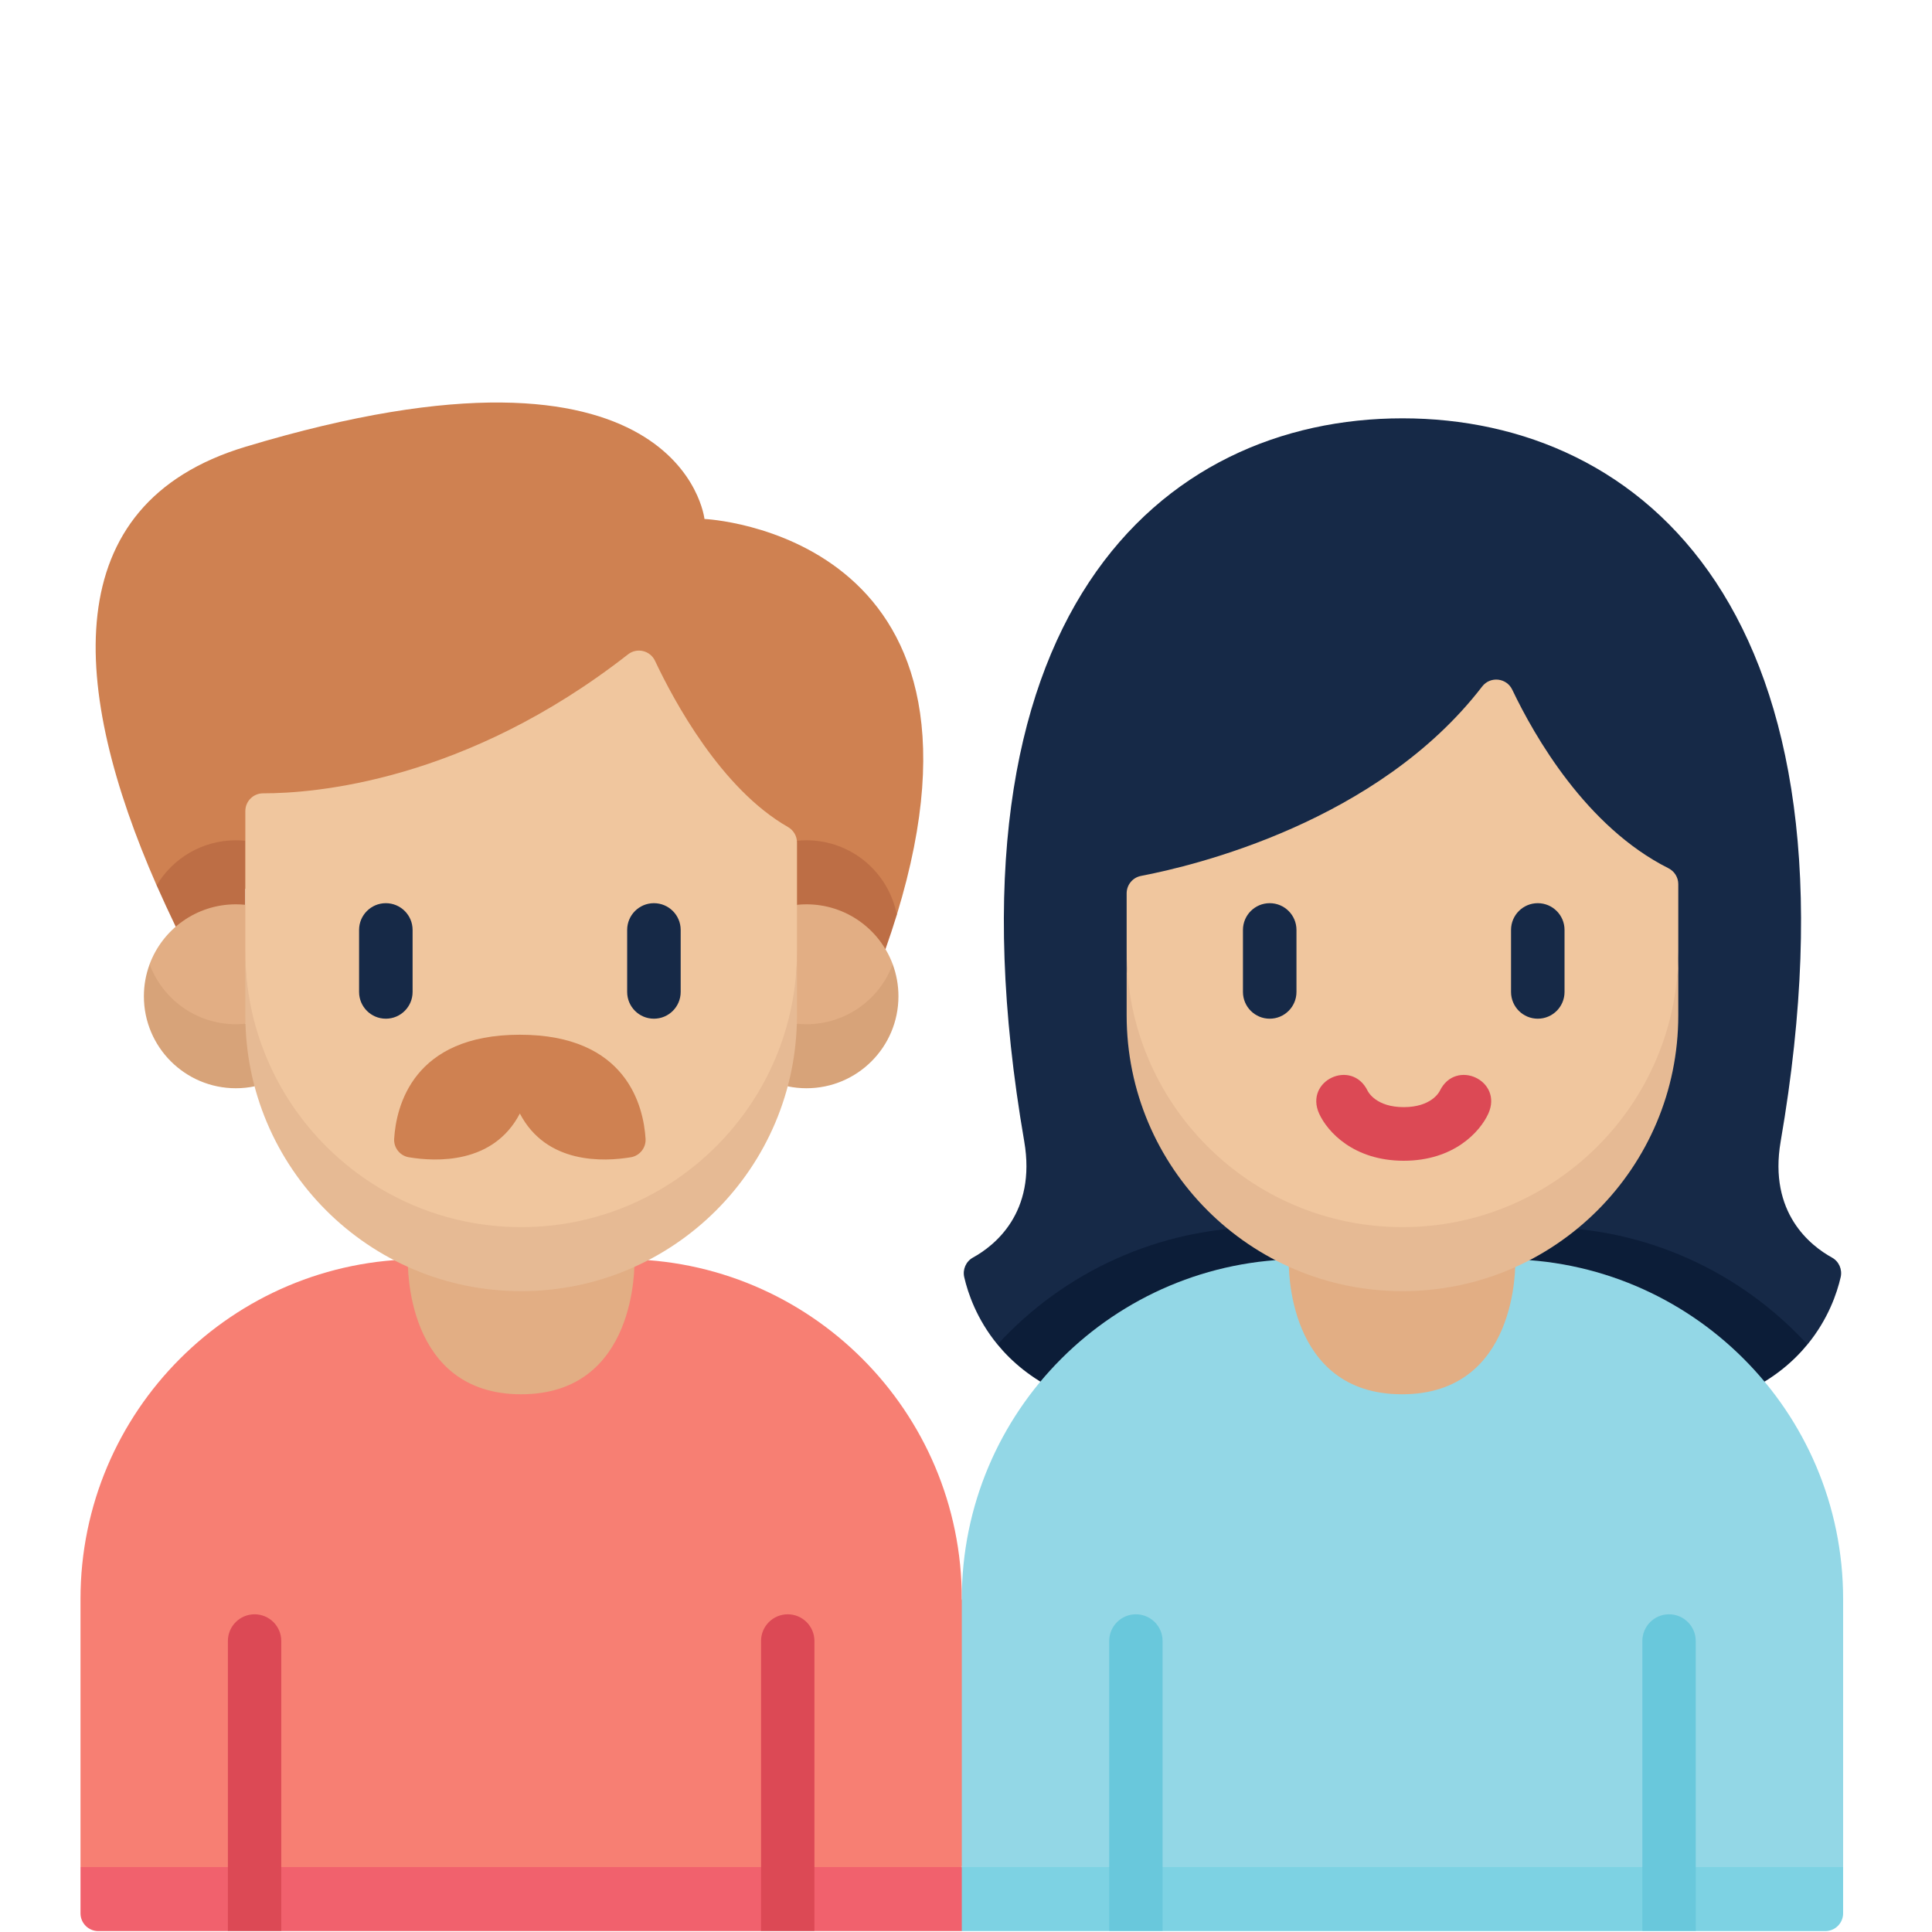 <svg width="120" height="120" viewBox="0 0 120 120" fill="none" xmlns="http://www.w3.org/2000/svg">
<path d="M59.74 115.967L32.289 117.891L5 115.967V99.315C5 87.658 14.45 78.208 26.107 78.208H38.632C50.289 78.208 59.74 87.658 59.74 99.315L61.664 107.484L59.74 115.967Z" fill="#F77F73"/>
<path d="M6.105 119.944H14.155L15.812 118.02L17.47 119.944H47.27L48.927 118.02L50.584 119.944H59.74L61.664 117.956L59.74 115.967H5V118.839C5 119.449 5.495 119.944 6.105 119.944V119.944Z" fill="#F1616D"/>
<path d="M32.37 86.601C39.589 86.601 39.416 78.528 39.406 78.222C39.158 78.214 38.91 78.208 38.66 78.208H26.135C25.867 78.208 25.601 78.214 25.335 78.224C25.325 78.571 25.171 86.601 32.37 86.601Z" fill="#E2AE84"/>
<path d="M17.47 101.924V115.967L15.812 117.891L14.155 115.967V101.924C14.155 101.009 14.898 100.267 15.812 100.267C16.727 100.267 17.47 101.009 17.47 101.924Z" fill="#DC4955"/>
<path d="M50.585 101.924V115.967L48.928 117.891L47.27 115.967V101.924C47.27 101.009 48.013 100.267 48.928 100.267C49.842 100.267 50.585 101.009 50.585 101.924Z" fill="#DC4955"/>
<path d="M14.155 115.967H17.469V119.944H14.155V115.967Z" fill="#DC4955"/>
<path d="M47.27 115.967H50.584V119.944H47.27V115.967Z" fill="#DC4955"/>
<path d="M9.729 54.992C4.413 42.872 3.411 31.32 15.238 27.753C42.369 19.571 43.756 32.234 43.756 32.234C43.756 32.234 62.973 33.085 55.702 56.82L9.729 54.992Z" fill="#CF8151"/>
<path d="M14.648 52.192C12.558 52.192 10.725 53.316 9.729 54.991C10.075 55.77 10.539 56.783 10.918 57.566L15.239 57.703V52.222C15.044 52.202 14.847 52.192 14.648 52.192Z" fill="#BD6E45"/>
<path d="M54.998 58.955C55.257 58.222 55.49 57.513 55.703 56.82C55.196 54.184 52.876 52.192 50.093 52.192C49.893 52.192 49.696 52.202 49.502 52.222V58.781L54.998 58.955Z" fill="#BD6E45"/>
<path d="M14.042 65.264L15.247 63.585L16.826 62.573L15.239 56.199C15.044 56.179 14.847 56.169 14.648 56.169C12.193 56.169 10.099 57.718 9.292 59.892C9.292 62.059 11.587 65.264 14.042 65.264V65.264Z" fill="#E2AE84"/>
<path d="M14.649 63.616C12.193 63.616 10.1 62.067 9.293 59.892C9.063 60.512 8.937 61.182 8.937 61.881C8.937 65.036 11.494 67.593 14.649 67.593C15.048 67.593 15.437 67.552 15.813 67.474L16.826 65.064L15.248 63.585C15.051 63.605 14.851 63.616 14.649 63.616V63.616Z" fill="#D7A379"/>
<path d="M50.698 65.264L49.493 63.585L47.914 62.573L49.502 56.199C49.696 56.179 49.893 56.169 50.092 56.169C52.547 56.169 54.641 57.718 55.448 59.892C55.448 62.059 53.154 65.264 50.698 65.264V65.264Z" fill="#E2AE84"/>
<path d="M50.092 63.616C52.547 63.616 54.64 62.067 55.448 59.892C55.678 60.512 55.804 61.182 55.804 61.881C55.804 65.036 53.247 67.593 50.092 67.593C49.693 67.593 49.303 67.552 48.927 67.474L47.914 65.064L49.493 63.585C49.69 63.605 49.89 63.616 50.092 63.616V63.616Z" fill="#D7A379"/>
<path d="M32.369 78.144C44.971 78.144 49.501 68.549 49.501 59.088V52.326C49.501 51.928 49.286 51.564 48.941 51.367C44.798 48.998 41.86 43.54 40.683 41.042C40.382 40.405 39.565 40.208 39.01 40.642C28.887 48.56 19.483 49.28 16.343 49.275C15.732 49.274 15.238 49.768 15.238 50.379V59.088C15.238 68.549 20.488 78.144 32.369 78.144V78.144Z" fill="#F0C69E"/>
<path d="M32.37 76.219C22.908 76.219 15.238 68.549 15.238 59.088V63.065C15.238 72.526 22.908 80.196 32.37 80.196C41.831 80.196 49.501 72.526 49.501 63.065V59.088C49.501 68.549 41.831 76.219 32.37 76.219Z" fill="#E6BA94"/>
<path d="M32.289 69.162C33.939 72.328 37.506 72.16 39.185 71.879C39.738 71.786 40.132 71.287 40.097 70.728C39.97 68.727 38.942 64.269 32.289 64.269C25.637 64.269 24.608 68.727 24.482 70.728C24.446 71.287 24.84 71.786 25.393 71.879C27.073 72.16 30.64 72.328 32.29 69.162H32.289Z" fill="#CF8151"/>
<path d="M113.785 78.108C112.474 77.386 109.834 75.346 110.601 70.894C116.247 38.127 102.042 25.983 87.109 25.983C72.177 25.983 57.972 38.127 63.617 70.894C64.384 75.346 61.744 77.386 60.434 78.108C59.998 78.348 59.779 78.846 59.891 79.33C60.115 80.304 60.66 81.932 61.956 83.51C61.956 83.51 61.956 83.509 61.957 83.508C61.956 83.51 112.262 83.508 112.262 83.508C112.262 83.509 112.262 83.51 112.263 83.51C113.558 81.932 114.103 80.304 114.327 79.33C114.439 78.846 114.22 78.348 113.785 78.108V78.108Z" fill="#162947"/>
<path d="M95.689 76.219H78.53C71.971 76.219 66.068 79.028 61.957 83.509C62.835 84.579 64.057 85.626 65.76 86.43H108.459C110.163 85.626 111.384 84.579 112.262 83.509C108.152 79.028 102.249 76.219 95.689 76.219Z" fill="#0C1D38"/>
<path d="M114.479 115.967L87.082 117.891L59.739 115.967V99.315C59.739 87.658 69.189 78.208 80.847 78.208H93.371C105.029 78.208 114.479 87.658 114.479 99.315V115.967H114.479Z" fill="#93D7E6"/>
<path d="M59.739 119.944H68.895L70.552 118.02L72.209 119.944H102.009L103.667 118.02L105.324 119.944H113.374C113.984 119.944 114.479 119.449 114.479 118.839V115.967H59.739V119.944Z" fill="#7DD2E3"/>
<path d="M87.082 86.601C94.301 86.601 94.127 78.528 94.118 78.222C93.87 78.214 93.622 78.208 93.372 78.208H80.847C80.579 78.208 80.312 78.214 80.047 78.224C80.037 78.571 79.883 86.601 87.082 86.601Z" fill="#E2AE84"/>
<path d="M72.21 101.924V115.967L70.552 117.891L68.895 115.967V101.924C68.895 101.009 69.638 100.267 70.552 100.267C71.467 100.267 72.21 101.009 72.21 101.924Z" fill="#69C8DC"/>
<path d="M105.324 101.924V115.967L103.667 117.891L102.01 115.967V101.924C102.01 101.009 102.752 100.267 103.667 100.267C104.581 100.267 105.324 101.009 105.324 101.924Z" fill="#69C8DC"/>
<path d="M68.895 115.967H72.21V119.944H68.895V115.967Z" fill="#69C8DC"/>
<path d="M102.01 115.967H105.324V119.944H102.01V115.967Z" fill="#69C8DC"/>
<path d="M87.11 78.144C100.24 78.144 104.241 68.549 104.241 59.088V54.913C104.241 54.495 104.003 54.115 103.629 53.927C98.522 51.362 95.303 45.72 93.93 42.84C93.575 42.095 92.561 41.987 92.058 42.642C85.582 51.063 74.142 53.781 70.873 54.404C70.353 54.503 69.978 54.958 69.978 55.488V59.088C69.978 68.549 73.908 78.144 87.11 78.144V78.144Z" fill="#F0C69E"/>
<path d="M87.11 76.219C77.648 76.219 69.978 68.549 69.978 59.088V63.065C69.978 72.526 77.648 80.196 87.11 80.196C96.571 80.196 104.241 72.526 104.241 63.065V59.088C104.241 68.549 96.571 76.219 87.11 76.219Z" fill="#E6BA94"/>
<path d="M23.965 63.273C24.882 63.273 25.627 62.529 25.627 61.611V57.76C25.627 56.842 24.882 56.098 23.965 56.098C23.047 56.098 22.303 56.842 22.303 57.76V61.611C22.303 62.529 23.047 63.273 23.965 63.273Z" fill="#162947"/>
<path d="M40.616 63.273C41.534 63.273 42.278 62.529 42.278 61.611V57.76C42.278 56.842 41.534 56.098 40.616 56.098C39.698 56.098 38.954 56.842 38.954 57.76V61.611C38.954 62.529 39.698 63.273 40.616 63.273Z" fill="#162947"/>
<path d="M78.864 56.098C77.946 56.098 77.202 56.842 77.202 57.76V61.611C77.202 62.529 77.946 63.273 78.864 63.273C79.782 63.273 80.526 62.529 80.526 61.611V57.76C80.526 56.842 79.782 56.098 78.864 56.098Z" fill="#162947"/>
<path d="M95.514 63.273C96.432 63.273 97.176 62.529 97.176 61.611V57.76C97.176 56.842 96.432 56.098 95.514 56.098C94.596 56.098 93.853 56.842 93.853 57.76V61.611C93.853 62.529 94.596 63.273 95.514 63.273Z" fill="#162947"/>
<path d="M92.442 69.171C93.375 67.111 90.414 65.736 89.431 67.752C89.38 67.856 88.881 68.766 87.189 68.766C85.497 68.766 84.998 67.856 84.946 67.752C83.963 65.736 81.002 67.111 81.935 69.171C82.453 70.305 84.084 72.096 87.189 72.096C90.294 72.096 91.924 70.305 92.442 69.171V69.171Z" fill="#DC4955"/>
</svg>
